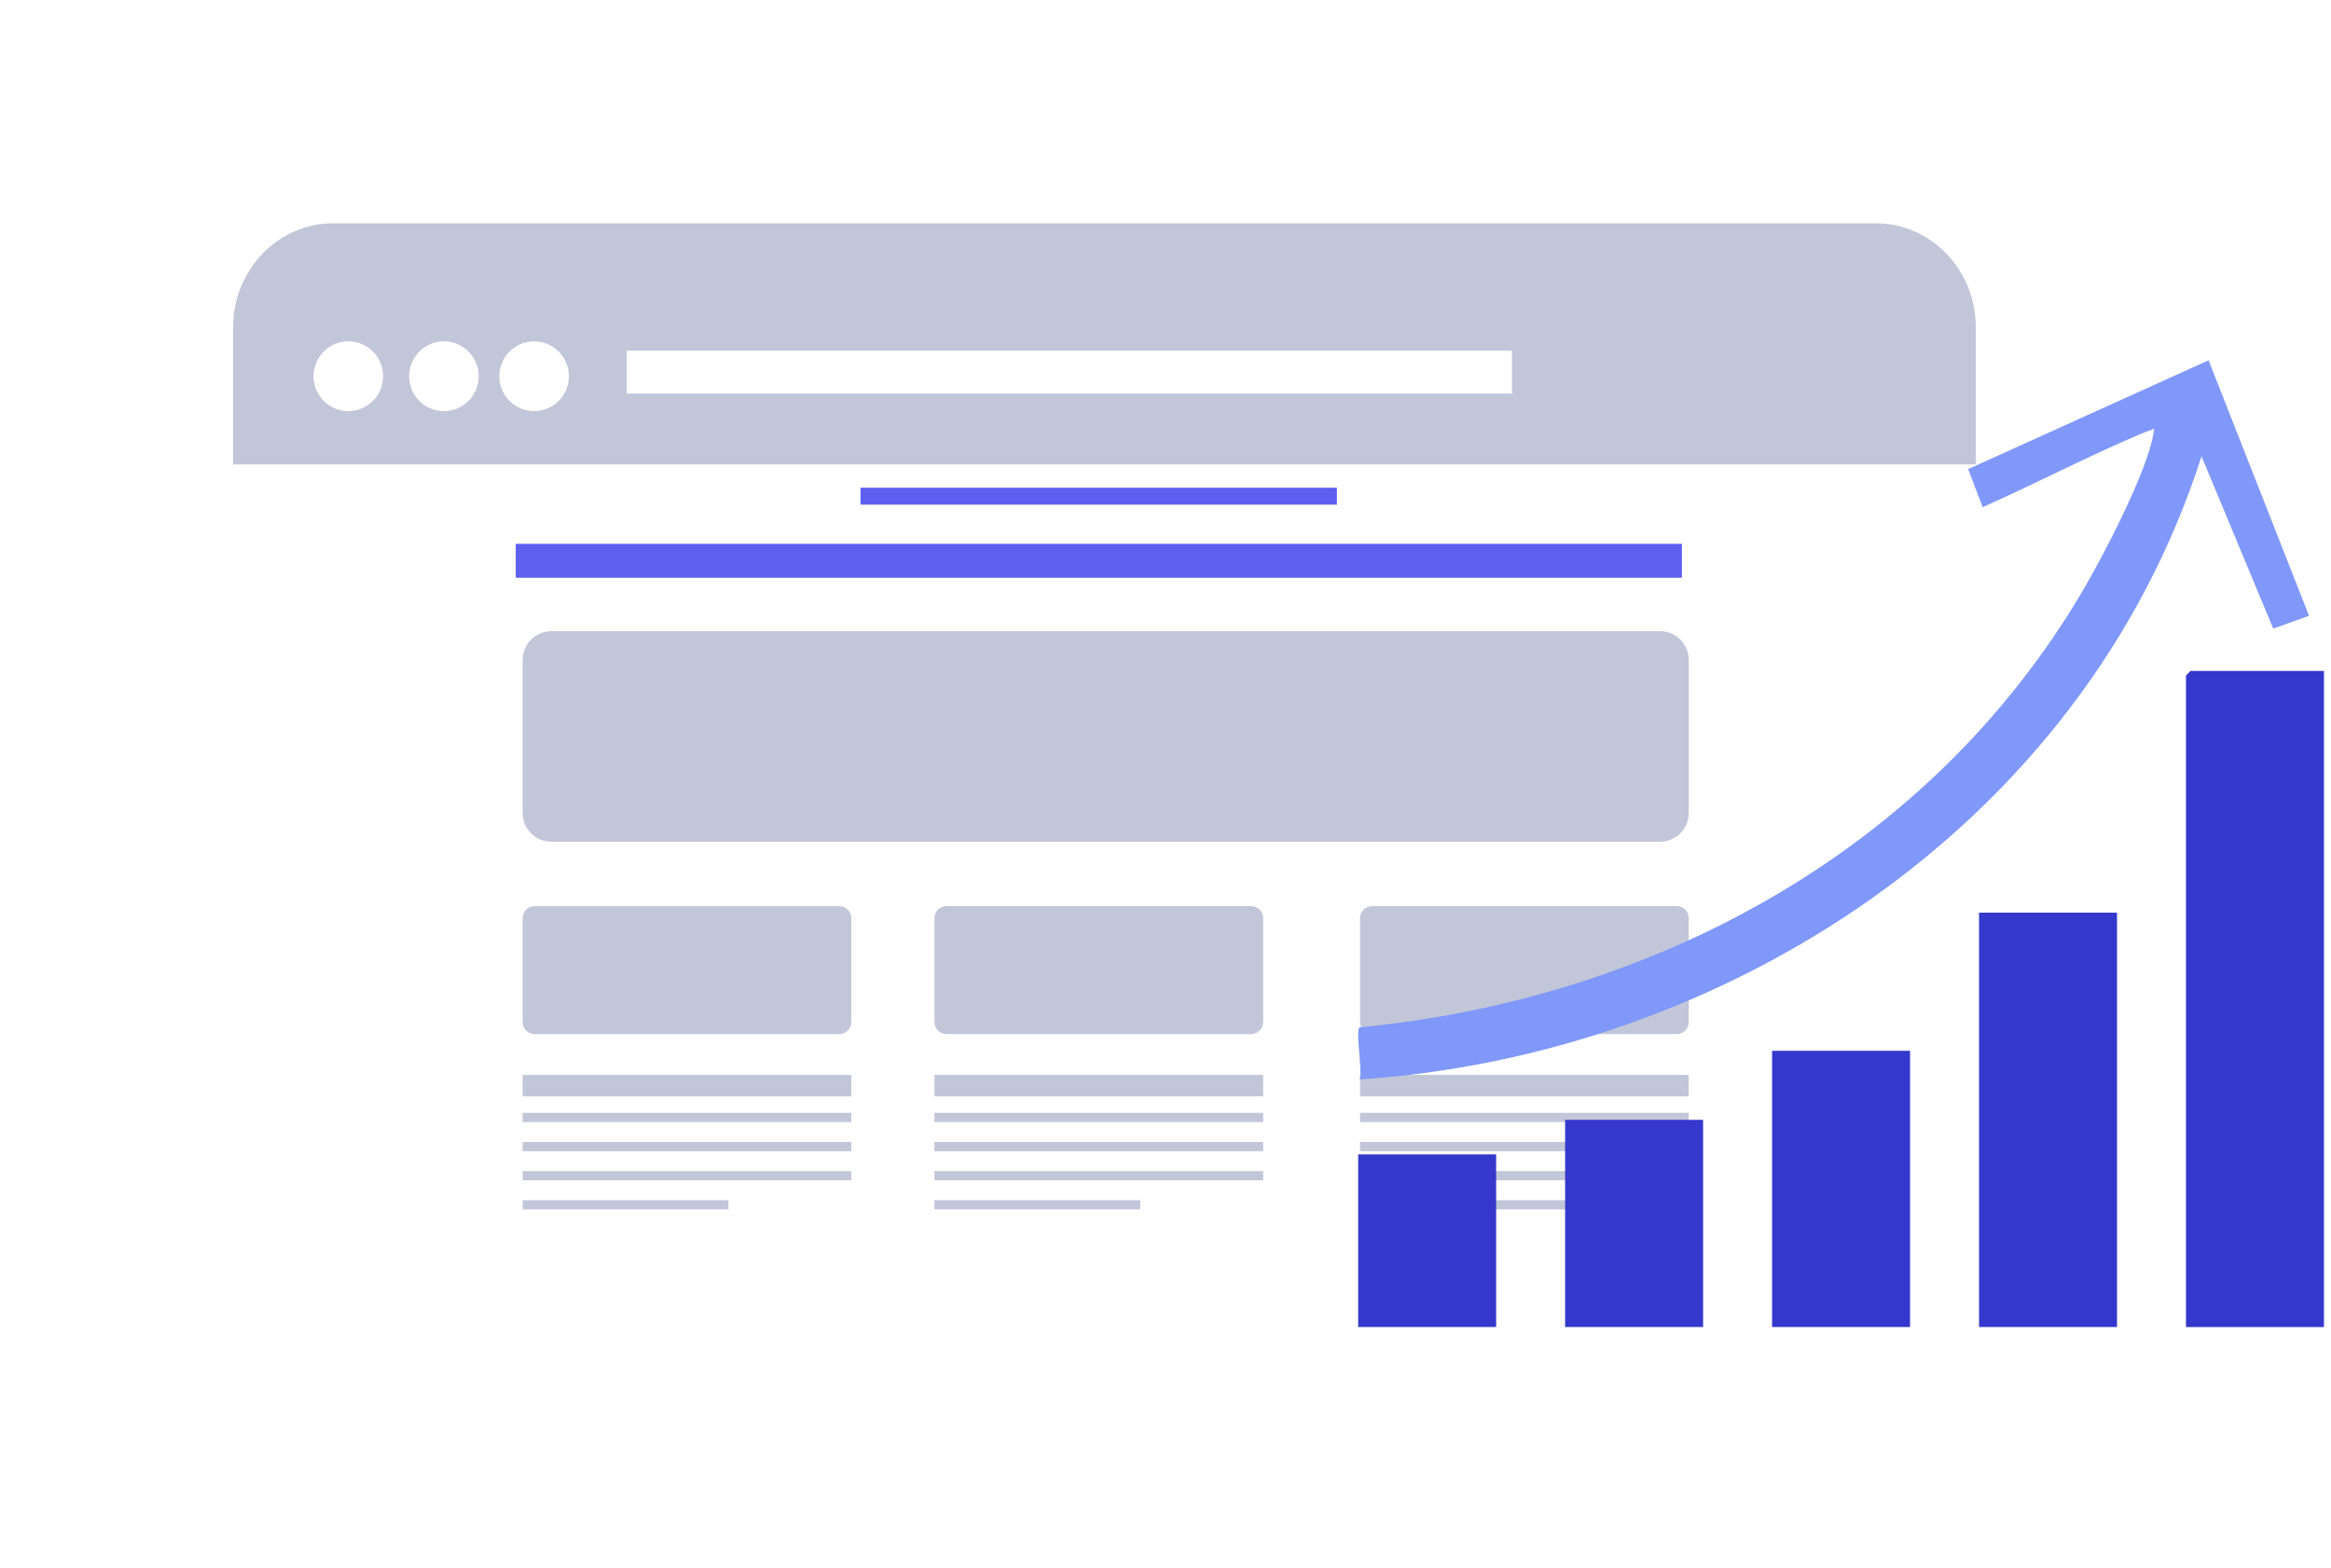 <svg width="110" height="74" viewBox="0 0 110 74" fill="none" xmlns="http://www.w3.org/2000/svg">
<g filter="url(#filter0_d_25_677)">
<path d="M89.299 8.324H14.941C12.764 8.324 11 10.093 11 12.275V56.551C11 58.733 12.764 60.502 14.941 60.502H89.299C91.475 60.502 93.239 58.733 93.239 56.551V12.275C93.239 10.093 91.475 8.324 89.299 8.324Z" fill="white"/>
<path d="M93.239 19.382V12.912C93.239 10.199 91.122 8 88.516 8H15.723C13.113 8 11 10.199 11 12.912V19.382H93.239Z" fill="#C1C7D8"/>
<path d="M16.438 16.864C17.345 16.864 18.08 16.127 18.08 15.218C18.08 14.308 17.345 13.571 16.438 13.571C15.531 13.571 14.796 14.308 14.796 15.218C14.796 16.127 15.531 16.864 16.438 16.864Z" fill="white"/>
<path d="M20.948 16.864C21.855 16.864 22.59 16.127 22.59 15.218C22.59 14.309 21.855 13.571 20.948 13.571C20.042 13.571 19.307 14.309 19.307 15.218C19.307 16.127 20.042 16.864 20.948 16.864Z" fill="white"/>
<path d="M25.205 16.864C26.111 16.864 26.846 16.127 26.846 15.218C26.846 14.309 26.111 13.571 25.205 13.571C24.298 13.571 23.563 14.309 23.563 15.218C23.563 16.127 24.298 16.864 25.205 16.864Z" fill="white"/>
<path d="M71.347 14.013H29.578V16.037H71.347V14.013Z" fill="white"/>
</g>
<path d="M78.334 29.791H26.023C25.272 29.791 24.663 30.402 24.663 31.155V38.365C24.663 39.118 25.272 39.729 26.023 39.729H78.334C79.085 39.729 79.694 39.118 79.694 38.365V31.155C79.694 30.402 79.085 29.791 78.334 29.791Z" fill="#C1C7D8"/>
<path d="M79.131 42.769H64.744C64.434 42.769 64.182 43.022 64.182 43.334V48.242C64.182 48.554 64.434 48.807 64.744 48.807H79.131C79.442 48.807 79.693 48.554 79.693 48.242V43.334C79.693 43.022 79.442 42.769 79.131 42.769Z" fill="#C1C7D8"/>
<path d="M79.693 50.733H64.182V51.747H79.693V50.733Z" fill="#C1C7D8"/>
<path d="M79.693 52.525H64.182V52.96H79.693V52.525Z" fill="#C1C7D8"/>
<path d="M79.693 53.9H64.182V54.335H79.693V53.9Z" fill="#C1C7D8"/>
<path d="M79.693 55.272H64.182V55.707H79.693V55.272Z" fill="#C1C7D8"/>
<path d="M73.895 56.648H64.182V57.082H73.895V56.648Z" fill="#C1C7D8"/>
<path d="M59.045 42.769H44.658C44.348 42.769 44.096 43.022 44.096 43.334V48.242C44.096 48.554 44.348 48.807 44.658 48.807H59.045C59.356 48.807 59.608 48.554 59.608 48.242V43.334C59.608 43.022 59.356 42.769 59.045 42.769Z" fill="#C1C7D8"/>
<path d="M59.608 50.733H44.096V51.747H59.608V50.733Z" fill="#C1C7D8"/>
<path d="M59.608 52.525H44.096V52.96H59.608V52.525Z" fill="#C1C7D8"/>
<path d="M59.608 53.9H44.096V54.335H59.608V53.9Z" fill="#C1C7D8"/>
<path d="M59.608 55.272H44.096V55.707H59.608V55.272Z" fill="#C1C7D8"/>
<path d="M53.809 56.648H44.096V57.082H53.809V56.648Z" fill="#C1C7D8"/>
<path d="M39.612 42.77H25.225C24.915 42.77 24.663 43.022 24.663 43.334V48.243C24.663 48.554 24.915 48.807 25.225 48.807H39.612C39.922 48.807 40.174 48.554 40.174 48.243V43.334C40.174 43.022 39.922 42.77 39.612 42.77Z" fill="#C1C7D8"/>
<path d="M40.174 50.733H24.663V51.747H40.174V50.733Z" fill="#C1C7D8"/>
<path d="M40.174 52.525H24.663V52.96H40.174V52.525Z" fill="#C1C7D8"/>
<path d="M40.174 53.9H24.663V54.335H40.174V53.9Z" fill="#C1C7D8"/>
<path d="M40.174 55.272H24.663V55.707H40.174V55.272Z" fill="#C1C7D8"/>
<path d="M34.376 56.648H24.663V57.082H34.376V56.648Z" fill="#C1C7D8"/>
<path d="M79.368 25.668H24.337V27.269H79.368V25.668Z" fill="#5D5FEF"/>
<path d="M63.088 23.02H40.611V23.82H63.088V23.02Z" fill="#5D5FEF"/>
<path d="M109.668 31.668V62.634H103.157V31.884L103.364 31.668H109.668Z" fill="#3538CD"/>
<path d="M99.902 43.077H93.391V62.634H99.902V43.077Z" fill="#3538CD"/>
<path d="M90.136 49.596H83.625V62.634H90.136V49.596Z" fill="#3538CD"/>
<path d="M80.369 52.855H73.858V62.634H80.369V52.855Z" fill="#3538CD"/>
<path d="M70.603 54.485H64.092V62.634H70.603V54.485Z" fill="#3538CD"/>
<path d="M104.221 17L108.964 29.066L107.274 29.669L103.89 21.538C98.218 39.171 81.202 49.817 64.169 50.948C64.302 50.518 63.948 48.642 64.163 48.488C77.788 47.178 90.944 40.358 98.293 27.867C99.251 26.243 101.37 22.184 101.632 20.407C101.666 20.155 101.661 20.241 101.521 20.29C101.219 20.388 100.917 20.524 100.621 20.653C98.247 21.68 95.931 22.885 93.562 23.937L92.877 22.141L104.221 17.006V17Z" fill="#8098F9"/>
<defs>
<filter id="filter0_d_25_677" x="0.82" y="0.36" width="102.599" height="72.862" filterUnits="userSpaceOnUse" color-interpolation-filters="sRGB">
<feFlood flood-opacity="0" result="BackgroundImageFix"/>
<feColorMatrix in="SourceAlpha" type="matrix" values="0 0 0 0 0 0 0 0 0 0 0 0 0 0 0 0 0 0 127 0" result="hardAlpha"/>
<feOffset dy="2.54"/>
<feGaussianBlur stdDeviation="5.09"/>
<feColorMatrix type="matrix" values="0 0 0 0 0 0 0 0 0 0 0 0 0 0 0 0 0 0 0.2 0"/>
<feBlend mode="normal" in2="BackgroundImageFix" result="effect1_dropShadow_25_677"/>
<feBlend mode="normal" in="SourceGraphic" in2="effect1_dropShadow_25_677" result="shape"/>
</filter>
</defs>
</svg>
